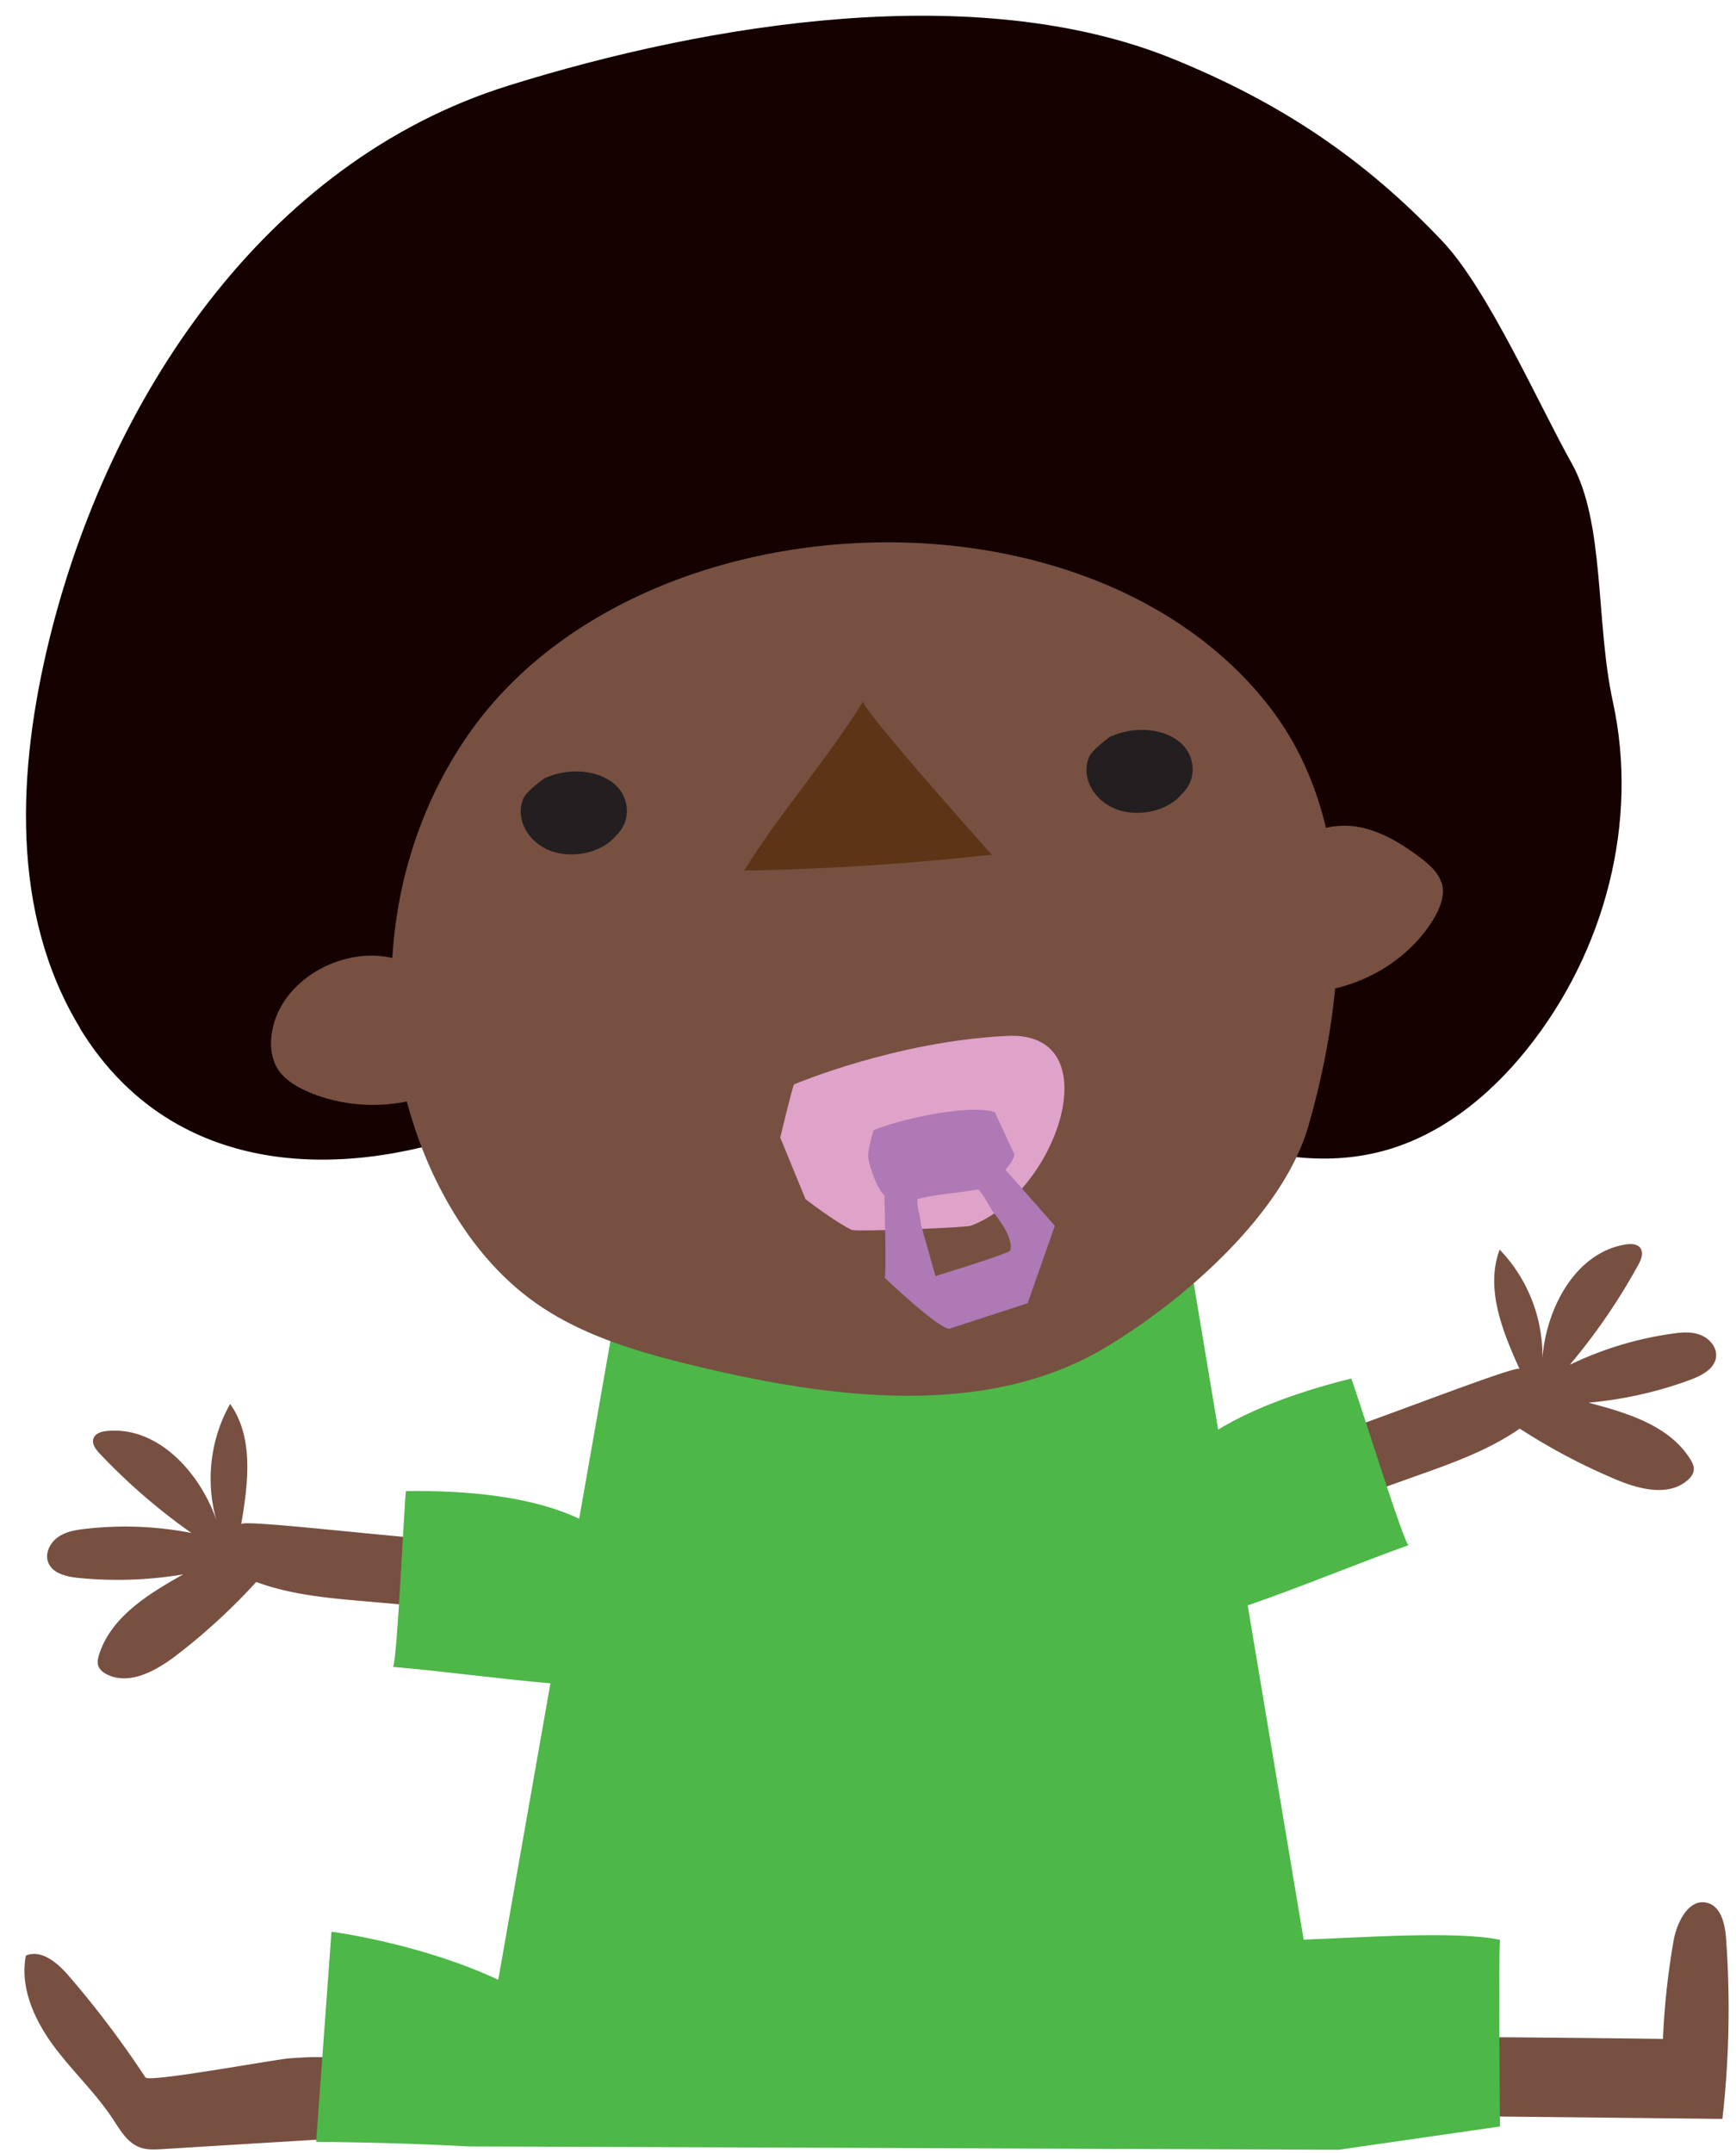 <svg xmlns="http://www.w3.org/2000/svg" width="400" height="496" fill="none" viewBox="0 0 400 496">
  <path fill="#775042" d="M350.098 315.317c-3.933-8.669-7.904-18.503-4.553-27.427 6.411 6.593 10.053 15.844 9.835 25.059.91-11.655 7.649-24.403 19.231-26.261 1.202-.182 2.659-.146 3.351.838.802 1.093.182 2.659-.473 3.861a141.502 141.502 0 0 1-15.772 23.019 80.05 80.05 0 0 1 23.421-7.139c2.221-.327 4.516-.546 6.629.255 2.112.802 3.861 2.841 3.642 5.063-.291 2.695-3.169 4.225-5.718 5.209-7.613 2.841-15.59 4.625-23.676 5.354 8.851 2.331 18.54 5.208 23.421 12.967.473.765.91 1.602.837 2.513-.073.947-.728 1.785-1.457 2.404-4.407 3.788-11.109 2.076-16.463-.182a141.85 141.85 0 0 1-22.182-11.729c-6.993 4.845-15.079 7.795-23.092 10.636-7.758 2.768-15.553 5.573-23.311 8.341-.692.255-1.421.473-2.113.328-1.202-.292-1.748-1.639-2.112-2.768-1.312-3.971-2.696-7.868-3.643-11.911 5.136-.109 53.616-19.669 54.235-18.357l-.037-.073ZM33.542 478.639a226.928 226.928 0 0 0-17.738-23.493c-2.55-2.95-6.265-6.119-9.834-4.625-1.42 7.211 1.857 14.605 6.192 20.542 4.334 5.937 9.834 11 13.877 17.156 1.639 2.513 3.278 5.354 6.083 6.447 1.675.655 3.533.546 5.354.437 13.003-.802 26.043-1.603 39.046-2.368 1.493-.073 3.205-.328 4.006-1.602.437-.729.437-1.603.437-2.441 0-14.351.583-15.553-14.278-14.496-3.205.218-32.343 5.609-33.108 4.407l-.037.036Zm349.629-8.923a174.076 174.076 0 0 1 2.44-22.583c.765-4.371 3.57-9.943 7.831-8.741 3.133.874 4.007 4.844 4.262 8.122a223.907 223.907 0 0 1-.838 41.632c-29.685-.328-59.407-.619-89.092-.947 1.057-20.361 6.01-18.066 25.351-17.957 16.682.109 33.4.255 50.082.474h-.036ZM55.58 351.121c1.602-9.397 2.95-19.923-2.55-27.682-4.553 8.014-5.719 17.884-3.17 26.735-3.86-11.073-13.585-21.672-25.24-20.506-1.203.109-2.587.51-3.06 1.639-.51 1.275.51 2.622 1.457 3.606a139.648 139.648 0 0 0 21.089 18.248 79.791 79.791 0 0 0-24.44-.947c-2.222.255-4.517.619-6.338 1.93-1.821 1.312-3.023 3.716-2.222 5.792.984 2.549 4.153 3.278 6.848 3.569a91.725 91.725 0 0 0 24.258-.801c-7.977 4.48-16.61 9.761-19.377 18.466-.255.838-.474 1.785-.183 2.623.328.911 1.166 1.53 2.004 1.967 5.208 2.549 11.291-.838 15.88-4.335a140.859 140.859 0 0 0 18.503-16.973c7.977 2.95 16.573 3.715 25.023 4.444 8.232.728 16.464 1.457 24.695 2.149.729.073 1.494.109 2.113-.219 1.056-.583 1.275-2.003 1.348-3.241.255-4.153.619-8.305.51-12.457-5.027 1.202-56.857-5.427-57.112-4.007h-.037Z"/>
  <path fill="#4DB748" d="M345.655 446.878c-10.49-2.149-32.891-.437-45.274-.036l-12.894-76.999c12.493-4.298 24.877-9.507 37.079-13.877-.911.291-11.984-35.367-13.222-38.391-10.963 2.732-21.927 6.484-30.669 11.765l-5.9-35.331c-11.947-16.864-83.264-18.029-101.913-8.049l-30.013 10.49-9.397 53.433c-11-5.172-25.678-6.556-39.92-6.374-.437 3.241-2.076 40.575-3.023 40.503 11.911 1.019 24.149 2.731 36.314 3.788l-12.02 68.293c-18.066-8.45-38.426-11.072-38.426-11.072l-3.533 48.406s17.082.073 35.185 1.057l200.438.765 37.151-5.355s-.364-38.536 0-42.979l.037-.037Z"/>
  <path fill="#140100" d="M18.463 236.861C2.291 210.381 4.04 177.2 11.361 147.332 24.91 92.078 60.714 37.334 117.207 19.705c46.476-14.497 107.923-24.44 152.942-6.192 24.768 10.053 44.218 23.02 62.247 42.105 10.454 11.037 22.328 37.917 29.722 51.066 7.722 13.732 5.5 36.569 9.506 54.963 6.047 27.645-1.784 57.622-19.778 80.058-8.85 11.037-20.615 20.58-34.784 23.858-26.662 6.192-52.45-10.563-78.747-18.03-43.781-12.493-90.002.51-131.634 14.096-33.328 10.891-68.768 7.175-88.254-24.731l.036-.037Z"/>
  <path fill="#775042" d="M332.069 203.243c-.765-2.368-2.805-4.116-4.844-5.682-4.262-3.206-8.997-6.12-14.315-7.067-2.44-.437-4.99-.327-7.394.219-2.44-10.235-6.702-19.887-13.331-28.301-41.704-53.105-144.892-48.589-183.755 6.083-10.928 15.37-16.937 33.655-18.03 52.194-11.656-2.659-25.278 4.99-27.609 16.427-.655 3.169-.473 6.629 1.348 9.361 1.566 2.331 4.152 3.861 6.81 5.027 7.067 3.059 15.19 3.788 22.802 2.258a99.644 99.644 0 0 0 6.12 16.9c5.353 11.328 12.929 21.927 23.346 29.357 11.146 7.941 24.841 11.765 38.318 14.971 31.105 7.393 66.218 11.655 93.353-4.663 18.394-11.072 40.831-30.887 46.585-50.92 2.914-10.125 5.136-20.87 6.156-31.688 9.288-2.185 17.665-7.867 22.546-15.771 1.639-2.659 2.914-5.792 1.967-8.742l-.073.037Z"/>
  <path fill="#DFA2C9" d="M182.951 249.828c-.437.838-3.169 12.238-3.169 12.238l5.828 14.205s6.92 5.318 10.636 7.067c1.019.473 26.297-.51 27.426-.947 19.924-7.431 32.454-44.874 8.451-43.745-25.861 1.238-49.172 11.182-49.172 11.182Z"/>
  <path fill="#AE79B4" d="m243.05 282.39-11.401-12.93c.947-1.02 1.749-2.149 2.113-3.46l-4.553-9.798c-6.666-2.004-23.311 2.112-27.937 4.188 0 0-1.42 4.881-1.238 6.12.4 2.95 2.367 7.758 3.751 8.85 0 0 .51 19.414.037 18.977 0 0 11.728 11.218 14.824 11.801l18.139-5.9 6.265-17.848Zm-27.5 11.583-3.351-11.874c-.073-1.749-1.056-4.189-.765-5.901 5.245-1.238 9.616-1.384 13.95-2.185 1.603 1.53 2.368 3.861 3.716 5.536 3.205 4.007 4.225 7.139 3.642 8.56-.255.692-17.192 5.864-17.192 5.864Z"/>
  <path fill="#231F20" d="M125.511 179.276c4.772-2.149 10.927-2.222 15.262.728 4.334 2.95 4.953 8.924 1.238 12.42-3.096 3.934-9.907 5.537-15.116 3.606-5.208-1.93-8.122-7.248-6.447-11.691.401-1.822 5.027-5.063 5.027-5.063m130.396-9.579c4.772-2.149 10.927-2.222 15.261.728 4.335 2.95 4.954 8.924 1.239 12.42-3.096 3.934-9.907 5.537-15.116 3.606-5.208-1.967-8.122-7.248-6.447-11.692.401-1.821 5.027-5.062 5.027-5.062"/>
  <path fill="#5D3516" d="M198.905 161.538c-8.159 13.258-19.305 25.824-27.464 39.045 19.086-.364 38.136-1.566 57.076-3.678 0 0-30.778-34.42-29.612-35.367Z"/>
</svg>
